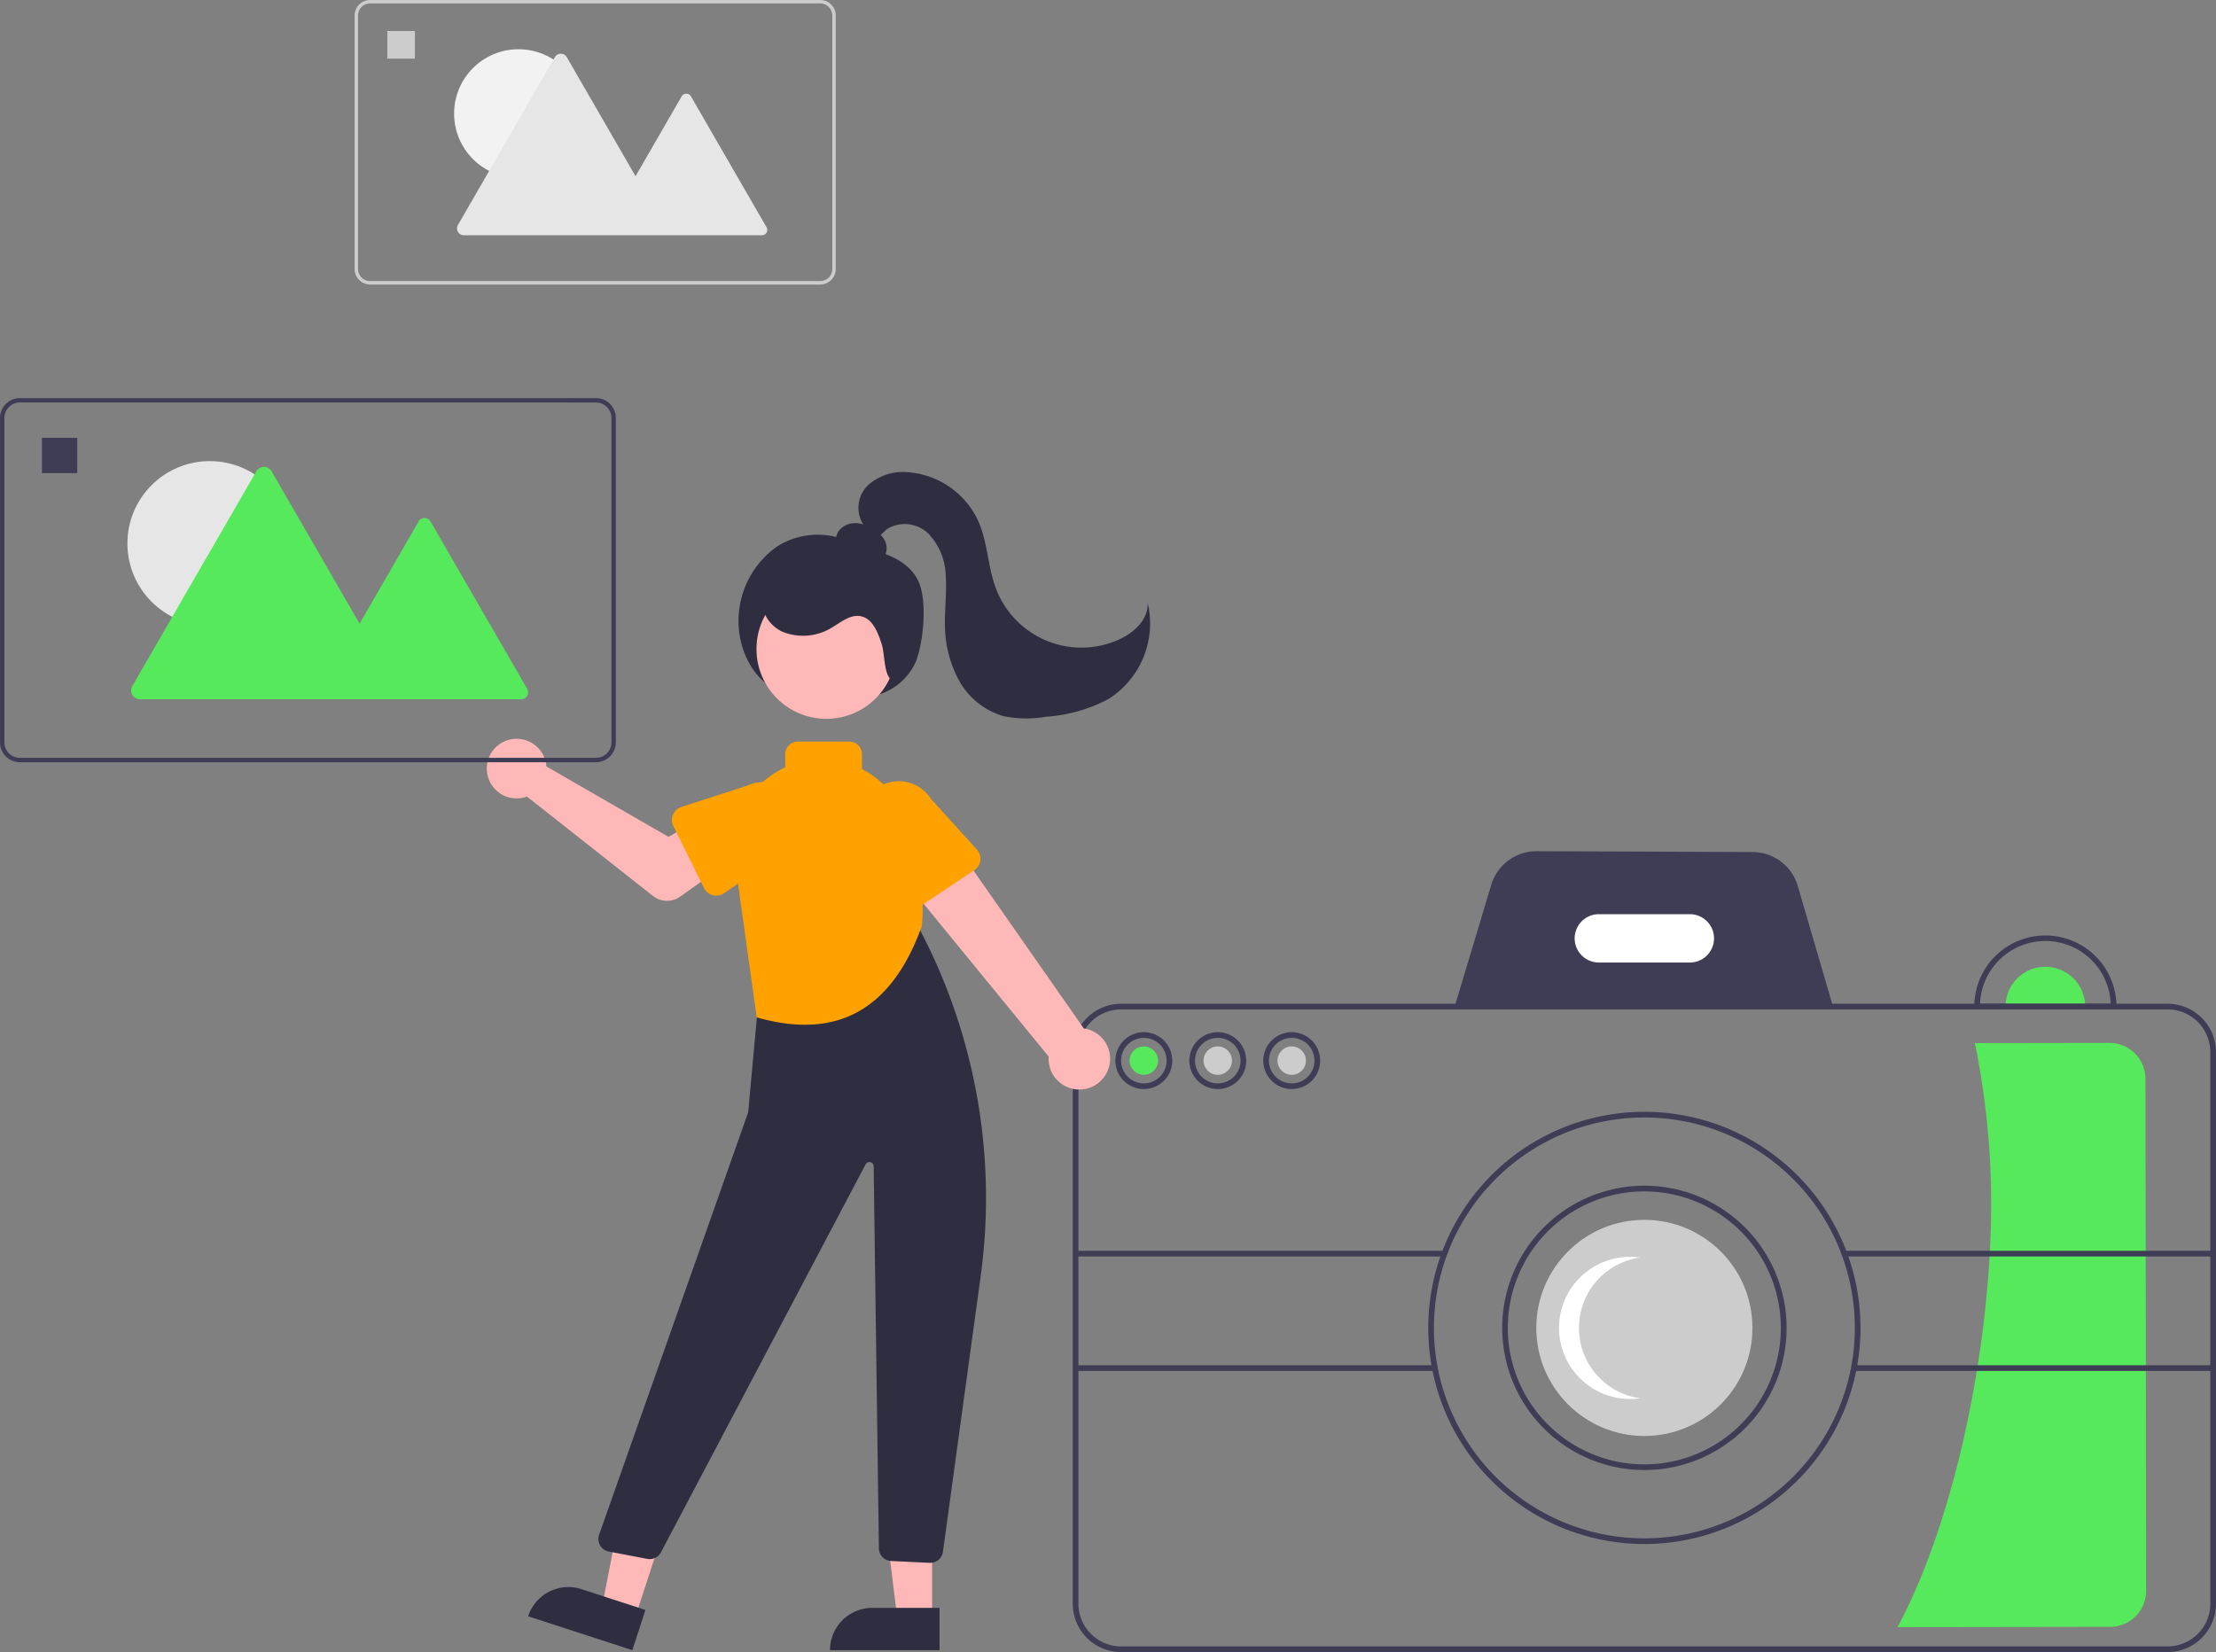 <svg xmlns="http://www.w3.org/2000/svg" width="230.41" height="171.801" viewBox="0 0 230.41 171.801">
  <rect x="0" y="0" width="230.41" height="171.801" fill="#808080" stroke="none"/>
  <g id="undraw_camera_re_cnp4" transform="translate(0)">
    <path id="パス_923" data-name="パス 923" d="M863.63,529.542,863.7,582.8a3.734,3.734,0,0,1-3.724,3.735l-22.123.032c6.228-11.65,9.754-29.988,9.733-44.124a83.165,83.165,0,0,0-1.692-16.607l14-.021a3.733,3.733,0,0,1,3.735,3.724Z" transform="translate(-640.554 -417.36)" fill="#56e95b"/>
    <path id="パス_925" data-name="パス 925" d="M721.478,474.768l-39.428-.155,3.834-12.756a4.908,4.908,0,0,1,4.673-3.475h.019l22.5.088a4.908,4.908,0,0,1,4.664,3.511Z" transform="translate(-530.822 -369.866)" fill="#3f3d56"/>
    <path id="パス_926" data-name="パス 926" d="M879.966,499.033a4.14,4.14,0,0,0-4.14,4.14h8.28a4.14,4.14,0,0,0-4.14-4.14Z" transform="translate(-667.298 -398.495)" fill="#56e95b"/>
    <path id="パス_927" data-name="パス 927" d="M661.67,579.452H552.853a5.032,5.032,0,0,1-5.027-5.027V517.06a5.033,5.033,0,0,1,5.027-5.027H661.67a5.033,5.033,0,0,1,5.027,5.027v57.366A5.033,5.033,0,0,1,661.67,579.452ZM552.853,512.624a4.441,4.441,0,0,0-4.436,4.436v57.366a4.441,4.441,0,0,0,4.436,4.435H661.67a4.441,4.441,0,0,0,4.436-4.435V517.06a4.441,4.441,0,0,0-4.436-4.436Z" transform="translate(-436.288 -407.651)" fill="#3f3d56"/>
    <path id="パス_928" data-name="パス 928" d="M736.3,485.56h-9.462a2.513,2.513,0,1,1,0-5.027H736.3a2.513,2.513,0,0,1,0,5.027Z" transform="translate(-560.597 -385.466)" fill="#fff"/>
    <path id="パス_929" data-name="パス 929" d="M695.3,594.979a22.473,22.473,0,1,1,22.473-22.473A22.473,22.473,0,0,1,695.3,594.979Zm0-44.355a21.882,21.882,0,1,0,21.882,21.882A21.882,21.882,0,0,0,695.3,550.624Z" transform="translate(-524.325 -434.415)" fill="#3f3d56"/>
    <path id="パス_930" data-name="パス 930" d="M713.611,605.6A14.785,14.785,0,1,1,728.4,590.818,14.785,14.785,0,0,1,713.611,605.6Zm0-28.979A14.194,14.194,0,1,0,727.8,590.818,14.194,14.194,0,0,0,713.611,576.624Z" transform="translate(-542.637 -452.727)" fill="#3f3d56"/>
    <circle id="楕円形_134" data-name="楕円形 134" cx="11.237" cy="11.237" r="11.237" transform="translate(159.737 126.855)" fill="#ccc"/>
    <path id="パス_931" data-name="パス 931" d="M720.88,608.425a7.393,7.393,0,0,1,6.357-7.319,7.392,7.392,0,1,0,0,14.638A7.393,7.393,0,0,1,720.88,608.425Z" transform="translate(-556.707 -470.334)" fill="#fff"/>
    <path id="パス_932" data-name="パス 932" d="M879.611,495.721H864.826v-.3a7.392,7.392,0,1,1,14.785,0Zm-14.187-.591h13.589a6.8,6.8,0,0,0-13.589,0Z" transform="translate(-659.551 -390.748)" fill="#3f3d56"/>
    <path id="パス_933" data-name="パス 933" d="M565.783,527.947a2.957,2.957,0,1,1,2.957-2.957A2.957,2.957,0,0,1,565.783,527.947Zm0-5.323a2.366,2.366,0,1,0,2.366,2.366A2.366,2.366,0,0,0,565.783,522.624Z" transform="translate(-446.852 -414.694)" fill="#3f3d56"/>
    <circle id="楕円形_135" data-name="楕円形 135" cx="1.478" cy="1.478" r="1.478" transform="translate(117.452 108.817)" fill="#56e95b"/>
    <circle id="楕円形_136" data-name="楕円形 136" cx="1.478" cy="1.478" r="1.478" transform="translate(125.141 108.817)" fill="#ccc"/>
    <circle id="楕円形_137" data-name="楕円形 137" cx="1.478" cy="1.478" r="1.478" transform="translate(132.829 108.817)" fill="#ccc"/>
    <path id="パス_934" data-name="パス 934" d="M591.783,527.947a2.957,2.957,0,1,1,2.957-2.957A2.957,2.957,0,0,1,591.783,527.947Zm0-5.323a2.366,2.366,0,1,0,2.366,2.366A2.366,2.366,0,0,0,591.783,522.624Z" transform="translate(-465.164 -414.694)" fill="#3f3d56"/>
    <path id="パス_935" data-name="パス 935" d="M617.783,527.947a2.957,2.957,0,1,1,2.957-2.957A2.957,2.957,0,0,1,617.783,527.947Zm0-5.323a2.366,2.366,0,1,0,2.366,2.366A2.366,2.366,0,0,0,617.783,522.624Z" transform="translate(-483.476 -414.694)" fill="#3f3d56"/>
    <rect id="長方形_796" data-name="長方形 796" width="38.441" height="0.591" transform="translate(111.834 130.07)" fill="#3f3d56"/>
    <rect id="長方形_797" data-name="長方形 797" width="37.486" height="0.591" transform="translate(111.834 141.973)" fill="#3f3d56"/>
    <rect id="長方形_798" data-name="長方形 798" width="38.441" height="0.591" transform="translate(191.673 130.07)" fill="#3f3d56"/>
    <rect id="長方形_799" data-name="長方形 799" width="37.486" height="0.591" transform="translate(192.56 141.973)" fill="#3f3d56"/>
    <path id="パス_936" data-name="パス 936" d="M434.187,363.173c-2.4-1.1-3.974-4.251-3.884-7.357a9.462,9.462,0,0,1,3.979-7.492,7.88,7.88,0,0,1,7.457-.563c2.42,1.03,5.668,1.31,7.123,3.87,1.118,1.967.715,6.356-.076,8.543a6.251,6.251,0,0,1-3.987,3.552,13.407,13.407,0,0,1-11.092-.893" transform="translate(-353.513 -291.474)" fill="#2f2e41"/>
    <path id="パス_937" data-name="パス 937" d="M215.17,533.093l-3.448-1.122,2.685-13.831L219.5,519.8Z" transform="translate(-149.116 -364.927)" fill="#ffb8b8"/>
    <path id="パス_938" data-name="パス 938" d="M4.4,0h6.991V4.4H0A4.4,4.4,0,0,1,4.4,0Z" transform="translate(56.276 163.896) rotate(18.021)" fill="#2f2e41"/>
    <path id="パス_939" data-name="パス 939" d="M315.008,535.655h-3.625l-1.725-13.983h5.35Z" transform="translate(-218.093 -367.414)" fill="#ffb8b8"/>
    <path id="パス_940" data-name="パス 940" d="M296.248,565.457h6.991v4.4H291.846A4.4,4.4,0,0,1,296.248,565.457Z" transform="translate(-205.548 -398.252)" fill="#2f2e41"/>
    <path id="パス_941" data-name="パス 941" d="M415.549,548.911l-.066,0-4.017-.191a1.332,1.332,0,0,1-1.267-1.311l-.544-39.739a.444.444,0,0,0-.836-.2L387.54,547.813a1.324,1.324,0,0,1-1.426.686l-4-.761a1.331,1.331,0,0,1-1.006-1.75l15.5-43.927,1.193-12.994a1.322,1.322,0,0,1,1.164-1.2c4.517-.555,10.83-4.256,13.334-5.822a1.315,1.315,0,0,1,1.044-.157,1.347,1.347,0,0,1,.837.664,59.952,59.952,0,0,1,6.587,36.66l-3.908,28.547A1.323,1.323,0,0,1,415.549,548.911Z" transform="translate(-318.816 -386.39)" fill="#2f2e41"/>
    <circle id="楕円形_138" data-name="楕円形 138" cx="7.263" cy="7.263" r="7.263" transform="translate(78.656 60.227)" fill="#ffb8b8"/>
    <path id="パス_942" data-name="パス 942" d="M430.967,452.931l-2.187-15.626a9.18,9.18,0,1,1,17.912-4.032c.623,2.889,1.888,6.4,1.426,10.2h0C444.879,452.458,439,455.229,430.967,452.931Z" transform="translate(-352.284 -347.134)" fill="#ffa200"/>
    <path id="パス_943" data-name="パス 943" d="M453.367,424.257h-5.323a1.332,1.332,0,0,1-1.331-1.331v-1.774a1.332,1.332,0,0,1,1.331-1.331h5.323a1.332,1.332,0,0,1,1.331,1.331v1.774A1.332,1.332,0,0,1,453.367,424.257Z" transform="translate(-365.074 -342.706)" fill="#ffa200"/>
    <path id="パス_944" data-name="パス 944" d="M503.136,468.363a3.177,3.177,0,0,0-2.577-4.133L483.992,440.51l-4.913,4.857,17.83,21.788a3.194,3.194,0,0,0,6.227,1.208Z" transform="translate(-387.869 -357.278)" fill="#ffb8b8"/>
    <path id="パス_945" data-name="パス 945" d="M485.148,443.116l-5.983,3.994a1.424,1.424,0,0,1-2.078-.576l-3.065-6.484a3.956,3.956,0,1,1,6.593-4.373l4.8,5.3a1.424,1.424,0,0,1-.265,2.14Z" transform="translate(-383.842 -352.627)" fill="#ffa200"/>
    <path id="パス_946" data-name="パス 946" d="M347.911,421.218a3.11,3.11,0,0,1,.071.485l12.7,7.328,3.088-1.777,3.291,4.309-5.16,3.678a2.366,2.366,0,0,1-2.838-.069l-13.1-10.333a3.1,3.1,0,1,1,1.944-3.62Z" transform="translate(-291.173 -342.003)" fill="#ffb8b8"/>
    <path id="パス_947" data-name="パス 947" d="M410.231,445.043l-3.192-6.447a1.424,1.424,0,0,1,.838-1.987L414.7,434.4a3.956,3.956,0,0,1,3.489,7.1l-5.872,4.078a1.424,1.424,0,0,1-2.089-.538Z" transform="translate(-337.027 -352.69)" fill="#ffa200"/>
    <path id="パス_948" data-name="パス 948" d="M468.433,346.953a1.2,1.2,0,0,0,1.276-.712,1.73,1.73,0,0,0-.123-1.519,3.174,3.174,0,0,0-1.117-1.1,3.668,3.668,0,0,0-1.769-.609,2.206,2.206,0,0,0-1.713.65,1.59,1.59,0,0,0-.287,1.753,2.345,2.345,0,0,0,1.366.994,8.012,8.012,0,0,0,3.364.442" transform="translate(-377.641 -288.61)" fill="#2f2e41"/>
    <path id="パス_949" data-name="パス 949" d="M452.275,370.136c-1.269.06-1.051-2.634-1.448-3.841s-.945-2.647-2.194-2.878c-1.024-.19-1.949.559-2.841,1.1a5.7,5.7,0,0,1-5.317.5,3.685,3.685,0,0,1-1.873-4.649,3.808,3.808,0,0,1,2.38-1.875,7.661,7.661,0,0,1,3.094-.149,15.828,15.828,0,0,1,6.472,2.294,6.43,6.43,0,0,1,3.047,3.554c.4,1.548.568,5.756-1.009,6.022Z" transform="translate(-359.16 -299.34)" fill="#2f2e41"/>
    <path id="パス_950" data-name="パス 950" d="M472.855,330.568a3.264,3.264,0,0,1,.52-4.2A5.529,5.529,0,0,1,477.7,325.1a8.759,8.759,0,0,1,7.1,5.108c.975,2.229.967,4.779,1.848,7.047a9.5,9.5,0,0,0,12.836,5.187c1.534-.707,2.995-2.092,2.907-3.78a9.293,9.293,0,0,1-4.087,10.009,16.2,16.2,0,0,1-6.482,1.835,11.954,11.954,0,0,1-4.4-.056,7.771,7.771,0,0,1-4.685-3.784,12.3,12.3,0,0,1-1.427-5.955c-.012-1.607.2-3.215.087-4.819a6.6,6.6,0,0,0-1.755-4.372,3.52,3.52,0,0,0-4.4-.5,10.356,10.356,0,0,1-1.466,1.257c-.577.29-1.489.064-1.528-.58Z" transform="translate(-383.061 -275.971)" fill="#2f2e41"/>
    <path id="パス_951" data-name="パス 951" d="M232.589,336.9h-59.9a2.068,2.068,0,0,1-2.066-2.066V301.1a2.068,2.068,0,0,1,2.066-2.066h59.9a2.068,2.068,0,0,1,2.065,2.066v33.738A2.068,2.068,0,0,1,232.589,336.9Zm-59.9-37.41a1.608,1.608,0,0,0-1.607,1.607v33.738a1.608,1.608,0,0,0,1.607,1.607h59.9a1.608,1.608,0,0,0,1.607-1.607V301.1a1.608,1.608,0,0,0-1.607-1.607Z" transform="translate(-170.622 -257.635)" fill="#3f3d56"/>
    <circle id="楕円形_139" data-name="楕円形 139" cx="8.566" cy="8.566" r="8.566" transform="translate(13.247 47.95)" fill="#e6e6e6"/>
    <path id="パス_952" data-name="パス 952" d="M257.922,346.312,247.867,328.9a.716.716,0,0,0-1.24,0l-6.136,10.628-9.148-15.844a.918.918,0,0,0-1.59,0l-12.891,22.328a.918.918,0,0,0,.8,1.377H257.3a.716.716,0,0,0,.62-1.074Z" transform="translate(-203.103 -274.671)" fill="#56e95b"/>
    <rect id="長方形_800" data-name="長方形 800" width="3.672" height="3.672" transform="translate(4.36 45.529)" fill="#3f3d56"/>
    <path id="パス_953" data-name="パス 953" d="M343.714,188.622h-46.8a1.616,1.616,0,0,1-1.614-1.614V160.647a1.616,1.616,0,0,1,1.614-1.614h46.8a1.616,1.616,0,0,1,1.614,1.614v26.361A1.616,1.616,0,0,1,343.714,188.622Zm-46.8-29.231a1.257,1.257,0,0,0-1.255,1.255v26.361a1.257,1.257,0,0,0,1.255,1.255h46.8a1.257,1.257,0,0,0,1.255-1.255V160.647a1.257,1.257,0,0,0-1.255-1.255Z" transform="translate(-258.43 -159.033)" fill="#ccc"/>
    <circle id="楕円形_140" data-name="楕円形 140" cx="6.693" cy="6.693" r="6.693" transform="translate(47.216 5.12)" fill="#f2f2f2"/>
    <path id="パス_954" data-name="パス 954" d="M363.508,195.975l-7.856-13.607a.559.559,0,0,0-.969,0l-4.794,8.3-7.148-12.38a.717.717,0,0,0-1.242,0l-10.073,17.447a.717.717,0,0,0,.621,1.076h30.977a.559.559,0,0,0,.485-.839Z" transform="translate(-283.809 -172.344)" fill="#e6e6e6"/>
    <rect id="長方形_801" data-name="長方形 801" width="2.869" height="2.869" transform="translate(40.272 3.228)" fill="#ccc"/>
  </g>
</svg>
